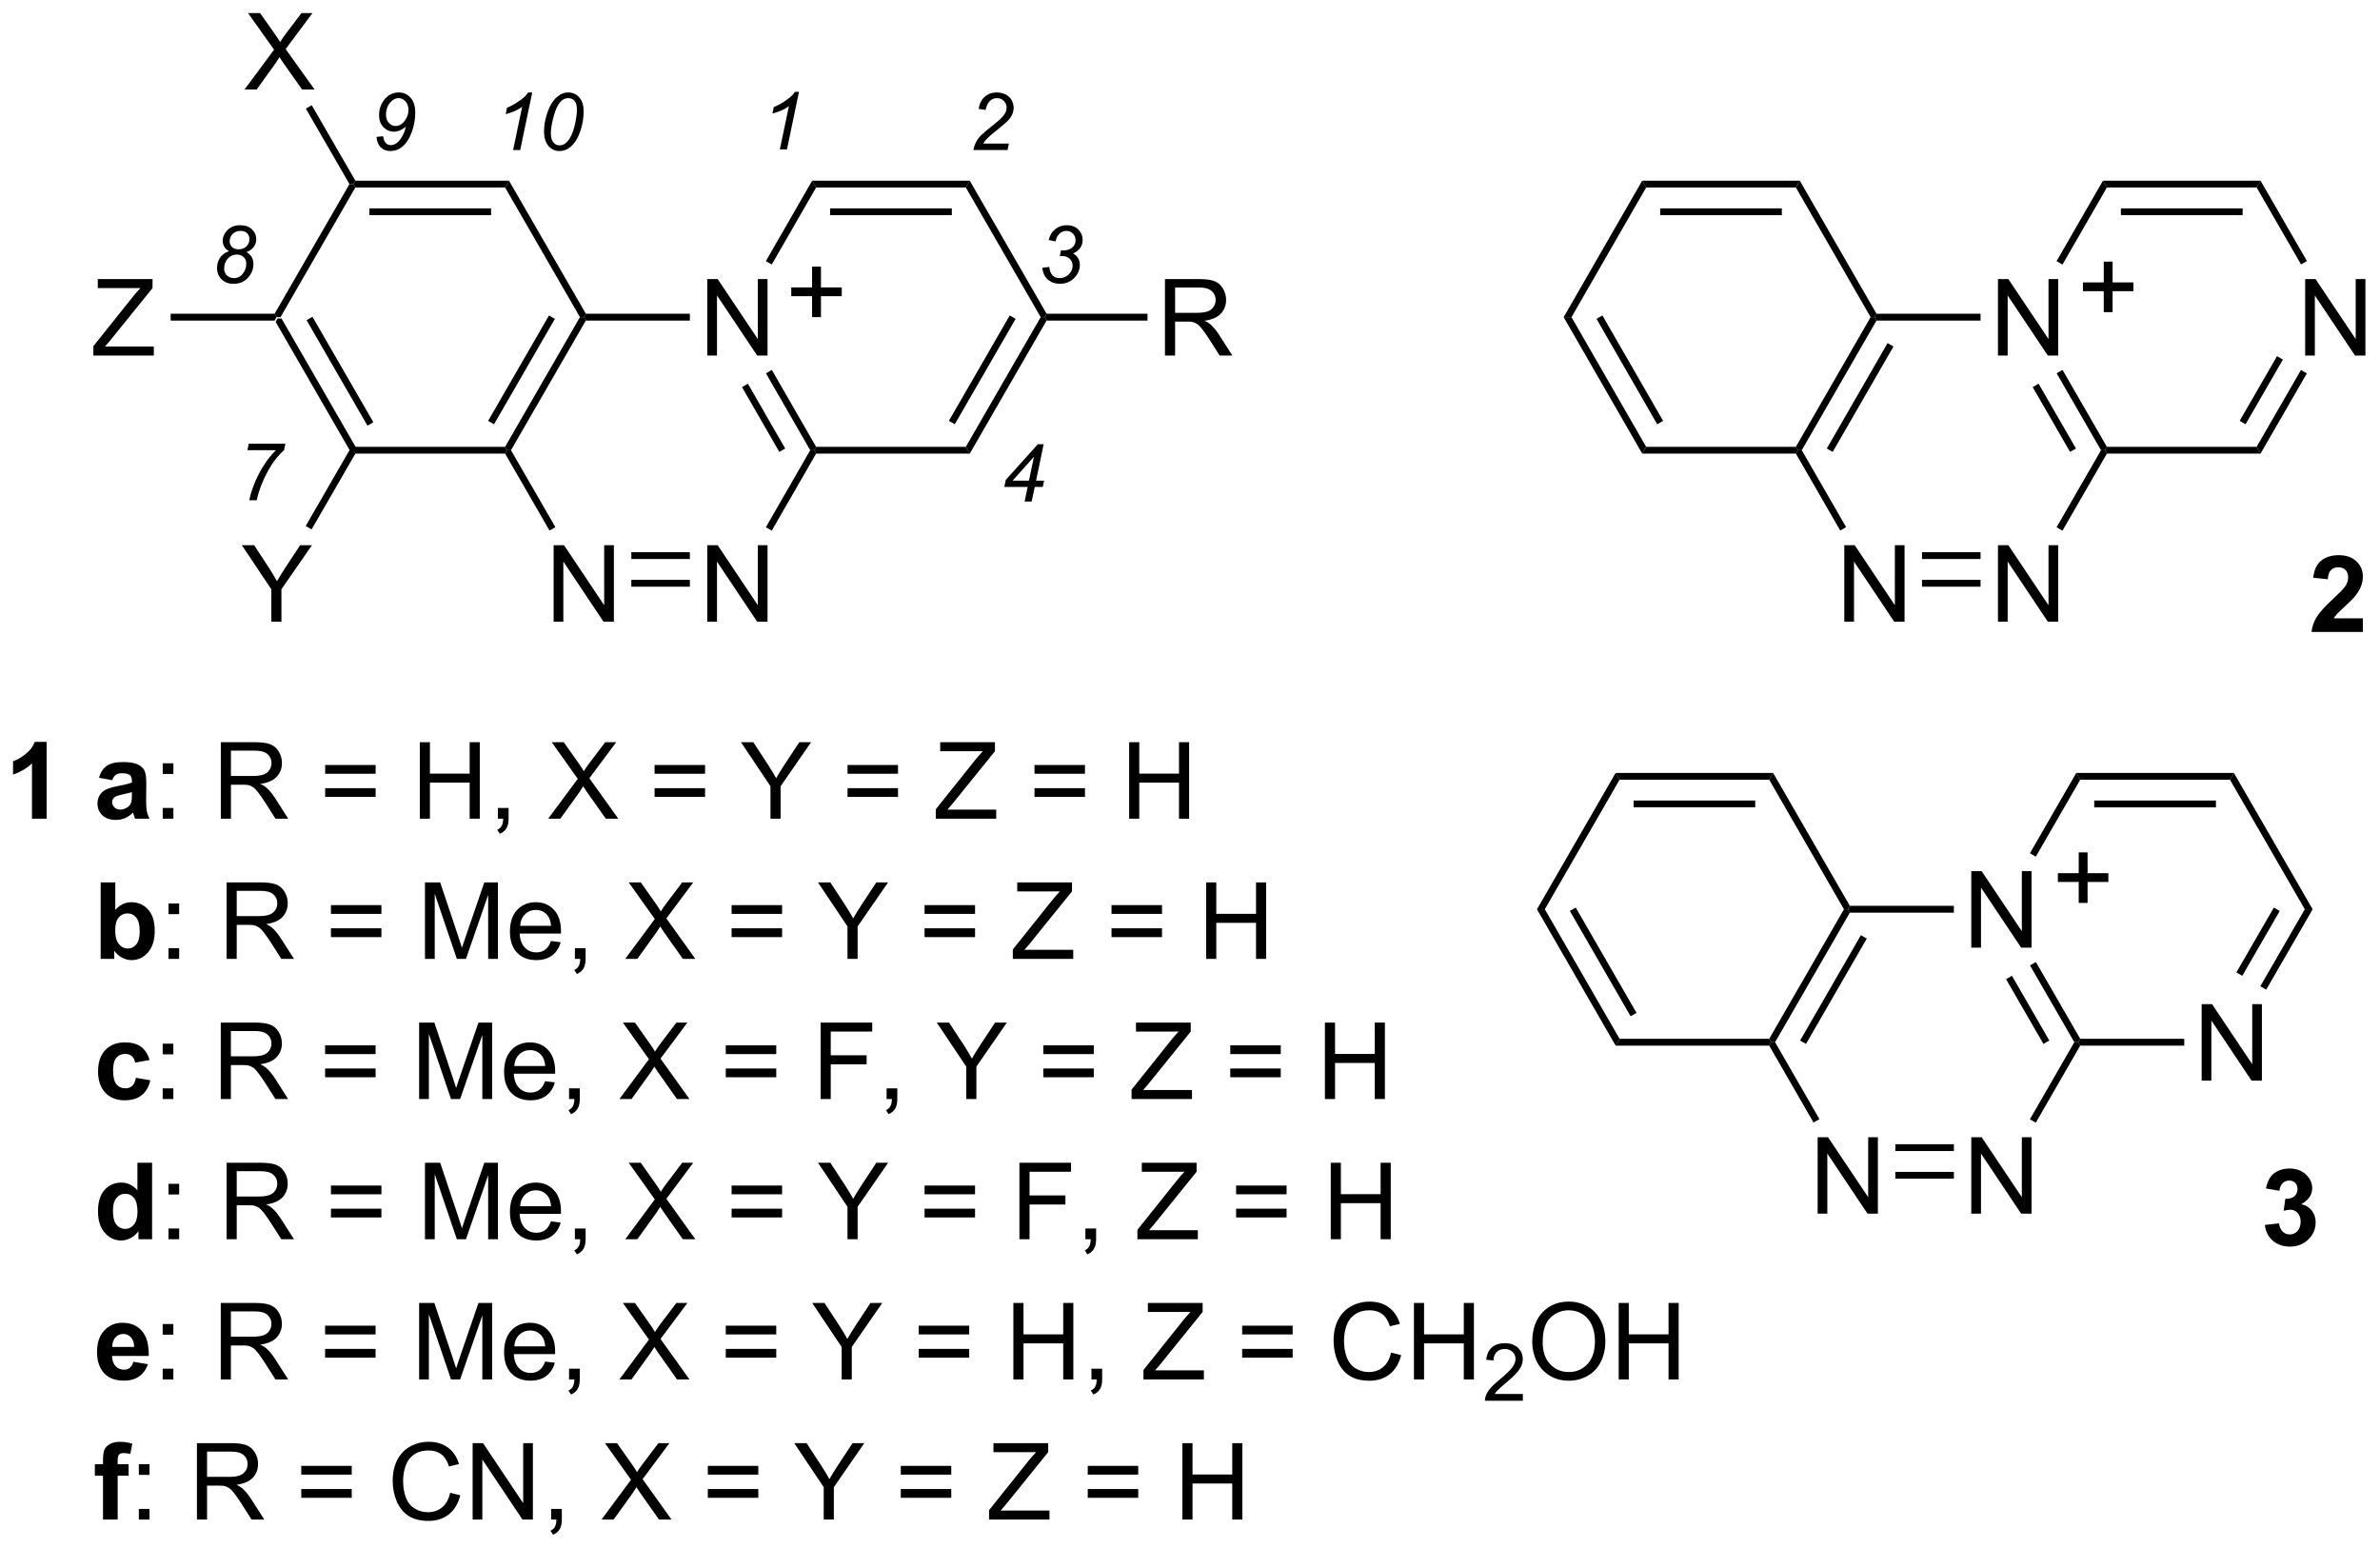 <?xml version="1.0" encoding="UTF-8"?>
<!DOCTYPE svg PUBLIC '-//W3C//DTD SVG 1.0//EN'
          'http://www.w3.org/TR/2001/REC-SVG-20010904/DTD/svg10.dtd'>
<svg stroke-dasharray="none" shape-rendering="auto" xmlns="http://www.w3.org/2000/svg" font-family="'Dialog'" text-rendering="auto" width="489" fill-opacity="1" color-interpolation="auto" color-rendering="auto" preserveAspectRatio="xMidYMid meet" font-size="12px" viewBox="0 0 489 318" fill="black" xmlns:xlink="http://www.w3.org/1999/xlink" stroke="black" image-rendering="auto" stroke-miterlimit="10" stroke-linecap="square" stroke-linejoin="miter" font-style="normal" stroke-width="1" height="318" stroke-dashoffset="0" font-weight="normal" stroke-opacity="1"
><!--Generated by the Batik Graphics2D SVG Generator--><defs id="genericDefs"
  /><g
  ><defs id="defs1"
    ><clipPath clipPathUnits="userSpaceOnUse" id="clipPath1"
      ><path d="M1.284 1.583 L184.526 1.583 L184.526 120.817 L1.284 120.817 L1.284 1.583 Z"
      /></clipPath
      ><clipPath clipPathUnits="userSpaceOnUse" id="clipPath2"
      ><path d="M180.43 243.824 L180.43 359.743 L358.577 359.743 L358.577 243.824 Z"
      /></clipPath
    ></defs
    ><g transform="scale(2.667,2.667) translate(-1.284,-1.583) matrix(1.029,0,0,1.029,-184.307,-249.215)"
    ><path d="M200.995 267.828 L201.142 267.573 L201.437 267.573 L207.044 277.285 L206.897 277.54 L206.602 277.54 ZM203.313 267.701 L207.872 275.596 L208.314 275.341 L203.755 267.446 Z" stroke="none" clip-path="url(#clipPath2)"
    /></g
    ><g transform="matrix(2.743,0,0,2.743,-494.908,-668.793)"
    ><path d="M207.044 277.795 L206.897 277.54 L207.044 277.285 L218.259 277.285 L218.406 277.54 L218.259 277.795 Z" stroke="none" clip-path="url(#clipPath2)"
    /></g
    ><g transform="matrix(2.743,0,0,2.743,-494.908,-668.793)"
    ><path d="M218.701 277.54 L218.406 277.54 L218.259 277.285 L223.866 267.573 L224.161 267.573 L224.308 267.828 ZM217.431 275.596 L221.99 267.701 L221.548 267.446 L216.989 275.341 Z" stroke="none" clip-path="url(#clipPath2)"
    /></g
    ><g transform="matrix(2.743,0,0,2.743,-494.908,-668.793)"
    ><path d="M224.308 267.318 L224.161 267.573 L223.866 267.573 L218.259 257.862 L218.553 257.351 Z" stroke="none" clip-path="url(#clipPath2)"
    /></g
    ><g transform="matrix(2.743,0,0,2.743,-494.908,-668.793)"
    ><path d="M218.553 257.351 L218.259 257.862 L207.044 257.862 L206.897 257.607 L207.044 257.351 ZM217.21 259.423 L208.093 259.423 L208.093 259.933 L217.21 259.933 Z" stroke="none" clip-path="url(#clipPath2)"
    /></g
    ><g transform="matrix(2.743,0,0,2.743,-494.908,-668.793)"
    ><path d="M206.602 257.607 L206.897 257.607 L207.044 257.862 L201.437 267.573 L201.142 267.573 L200.995 267.318 Z" stroke="none" clip-path="url(#clipPath2)"
    /></g
    ><g transform="matrix(2.743,0,0,2.743,-494.908,-668.793)"
    ><path d="M233.404 270.448 L233.404 264.722 L234.183 264.722 L237.191 269.216 L237.191 264.722 L237.917 264.722 L237.917 270.448 L237.139 270.448 L234.131 265.948 L234.131 270.448 L233.404 270.448 Z" stroke="none" clip-path="url(#clipPath2)"
    /></g
    ><g transform="matrix(2.743,0,0,2.743,-494.908,-668.793)"
    ><path d="M224.308 267.828 L224.161 267.573 L224.308 267.318 L232.1 267.318 L232.1 267.828 Z" stroke="none" clip-path="url(#clipPath2)"
    /></g
    ><g transform="matrix(2.743,0,0,2.743,-494.908,-668.793)"
    ><path d="M237.798 271.78 L238.24 271.526 L241.556 277.285 L241.409 277.54 L241.114 277.54 ZM236.004 272.813 L238.799 277.667 L239.241 277.413 L236.446 272.559 Z" stroke="none" clip-path="url(#clipPath2)"
    /></g
    ><g transform="matrix(2.743,0,0,2.743,-494.908,-668.793)"
    ><path d="M241.556 277.795 L241.409 277.54 L241.556 277.285 L252.77 277.285 L253.065 277.795 Z" stroke="none" clip-path="url(#clipPath2)"
    /></g
    ><g transform="matrix(2.743,0,0,2.743,-494.908,-668.793)"
    ><path d="M253.065 277.795 L252.77 277.285 L258.378 267.573 L258.672 267.573 L258.82 267.828 ZM251.943 275.596 L256.501 267.701 L256.059 267.446 L251.501 275.341 Z" stroke="none" clip-path="url(#clipPath2)"
    /></g
    ><g transform="matrix(2.743,0,0,2.743,-494.908,-668.793)"
    ><path d="M258.82 267.318 L258.672 267.573 L258.378 267.573 L252.77 257.862 L253.065 257.351 Z" stroke="none" clip-path="url(#clipPath2)"
    /></g
    ><g transform="matrix(2.743,0,0,2.743,-494.908,-668.793)"
    ><path d="M253.065 257.351 L252.77 257.862 L241.556 257.862 L241.261 257.351 ZM251.722 259.423 L242.606 259.423 L242.606 259.933 L251.722 259.933 Z" stroke="none" clip-path="url(#clipPath2)"
    /></g
    ><g transform="matrix(2.743,0,0,2.743,-494.908,-668.793)"
    ><path d="M241.261 257.351 L241.556 257.862 L238.234 263.631 L237.792 263.376 Z" stroke="none" clip-path="url(#clipPath2)"
    /></g
    ><g transform="matrix(2.743,0,0,2.743,-494.908,-668.793)"
    ><path d="M221.895 290.382 L221.895 284.655 L222.674 284.655 L225.681 289.15 L225.681 284.655 L226.408 284.655 L226.408 290.382 L225.63 290.382 L222.622 285.882 L222.622 290.382 L221.895 290.382 Z" stroke="none" clip-path="url(#clipPath2)"
    /></g
    ><g transform="matrix(2.743,0,0,2.743,-494.908,-668.793)"
    ><path d="M233.404 290.382 L233.404 284.655 L234.183 284.655 L237.191 289.15 L237.191 284.655 L237.917 284.655 L237.917 290.382 L237.139 290.382 L234.131 285.882 L234.131 290.382 L233.404 290.382 Z" stroke="none" clip-path="url(#clipPath2)"
    /></g
    ><g transform="matrix(2.743,0,0,2.743,-494.908,-668.793)"
    ><path d="M218.259 277.795 L218.406 277.54 L218.701 277.54 L222.028 283.303 L221.587 283.558 Z" stroke="none" clip-path="url(#clipPath2)"
    /></g
    ><g transform="matrix(2.743,0,0,2.743,-494.908,-668.793)"
    ><path d="M227.715 287.762 L227.715 287.251 L232.1 287.251 L232.1 287.762 ZM227.715 285.69 L232.1 285.69 L232.1 285.18 L227.715 285.18 Z" stroke="none" clip-path="url(#clipPath2)"
    /></g
    ><g transform="matrix(2.743,0,0,2.743,-494.908,-668.793)"
    ><path d="M238.234 283.564 L237.792 283.309 L241.114 277.54 L241.409 277.54 L241.556 277.795 Z" stroke="none" clip-path="url(#clipPath2)"
    /></g
    ><g transform="matrix(2.743,0,0,2.743,-494.908,-668.793)"
    ><path d="M267.687 270.448 L267.687 264.722 L270.226 264.722 Q270.991 264.722 271.39 264.875 Q271.788 265.029 272.025 265.42 Q272.265 265.81 272.265 266.284 Q272.265 266.894 271.869 267.313 Q271.476 267.729 270.65 267.841 Q270.952 267.987 271.109 268.128 Q271.439 268.433 271.736 268.888 L272.734 270.448 L271.781 270.448 L271.023 269.255 Q270.689 268.74 270.473 268.466 Q270.26 268.193 270.09 268.084 Q269.921 267.974 269.744 267.933 Q269.616 267.904 269.322 267.904 L268.445 267.904 L268.445 270.448 L267.687 270.448 ZM268.445 267.248 L270.072 267.248 Q270.593 267.248 270.885 267.141 Q271.179 267.034 271.33 266.797 Q271.484 266.56 271.484 266.284 Q271.484 265.878 271.187 265.618 Q270.892 265.354 270.257 265.354 L268.445 265.354 L268.445 267.248 Z" stroke="none" clip-path="url(#clipPath2)"
    /></g
    ><g transform="matrix(2.743,0,0,2.743,-494.908,-668.793)"
    ><path d="M258.82 267.828 L258.672 267.573 L258.82 267.318 L266.378 267.318 L266.378 267.828 Z" stroke="none" clip-path="url(#clipPath2)"
    /></g
    ><g transform="matrix(2.743,0,0,2.743,-494.908,-668.793)"
    ><path d="M198.741 250.523 L200.955 247.538 L199.002 244.796 L199.905 244.796 L200.944 246.265 Q201.267 246.721 201.405 246.968 Q201.595 246.656 201.858 246.315 L203.01 244.796 L203.835 244.796 L201.822 247.494 L203.991 250.523 L203.054 250.523 L201.611 248.479 Q201.491 248.304 201.361 248.096 Q201.171 248.408 201.088 248.525 L199.65 250.523 L198.741 250.523 Z" stroke="none" clip-path="url(#clipPath2)"
    /></g
    ><g transform="matrix(2.743,0,0,2.743,-494.908,-668.793)"
    ><path d="M207.044 257.351 L206.897 257.607 L206.602 257.607 L203.336 251.954 L203.778 251.699 Z" stroke="none" clip-path="url(#clipPath2)"
    /></g
    ><g transform="matrix(2.743,0,0,2.743,-494.908,-668.793)"
    ><path d="M200.749 290.382 L200.749 287.954 L198.541 284.655 L199.463 284.655 L200.593 286.382 Q200.905 286.866 201.174 287.35 Q201.431 286.9 201.799 286.337 L202.908 284.655 L203.791 284.655 L201.507 287.954 L201.507 290.382 L200.749 290.382 Z" stroke="none" clip-path="url(#clipPath2)"
    /></g
    ><g transform="matrix(2.743,0,0,2.743,-494.908,-668.793)"
    ><path d="M206.602 277.54 L206.897 277.54 L207.044 277.795 L203.767 283.471 L203.325 283.216 Z" stroke="none" clip-path="url(#clipPath2)"
    /></g
    ><g transform="matrix(2.743,0,0,2.743,-494.908,-668.793)"
    ><path d="M183.918 305.138 L182.821 305.138 L182.821 301 Q182.22 301.562 181.402 301.833 L181.402 300.836 Q181.832 300.695 182.334 300.305 Q182.84 299.911 183.027 299.388 L183.918 299.388 L183.918 305.138 ZM188.837 302.255 L187.84 302.075 Q188.009 301.474 188.418 301.185 Q188.829 300.896 189.637 300.896 Q190.371 300.896 190.73 301.07 Q191.09 301.242 191.236 301.51 Q191.384 301.779 191.384 302.492 L191.371 303.773 Q191.371 304.32 191.423 304.581 Q191.478 304.841 191.621 305.138 L190.535 305.138 Q190.493 305.029 190.431 304.812 Q190.402 304.716 190.392 304.685 Q190.111 304.958 189.79 305.096 Q189.47 305.232 189.105 305.232 Q188.465 305.232 188.095 304.885 Q187.728 304.536 187.728 304.005 Q187.728 303.654 187.894 303.378 Q188.064 303.101 188.366 302.956 Q188.668 302.81 189.238 302.7 Q190.009 302.555 190.306 302.43 L190.306 302.32 Q190.306 302.005 190.15 301.87 Q189.993 301.734 189.559 301.734 Q189.267 301.734 189.103 301.851 Q188.939 301.966 188.837 302.255 ZM190.306 303.146 Q190.095 303.216 189.637 303.315 Q189.181 303.411 189.04 303.505 Q188.824 303.656 188.824 303.891 Q188.824 304.122 188.996 304.292 Q189.168 304.458 189.434 304.458 Q189.73 304.458 190.001 304.263 Q190.199 304.115 190.262 303.898 Q190.306 303.758 190.306 303.365 L190.306 303.146 Z" stroke="none" clip-path="url(#clipPath2)"
    /></g
    ><g transform="matrix(2.743,0,0,2.743,-494.908,-668.793)"
    ><path d="M192.614 301.789 L192.614 300.99 L193.414 300.99 L193.414 301.789 L192.614 301.789 ZM192.614 305.138 L192.614 304.336 L193.414 304.336 L193.414 305.138 L192.614 305.138 ZM196.966 305.138 L196.966 299.411 L199.505 299.411 Q200.271 299.411 200.669 299.565 Q201.068 299.719 201.305 300.109 Q201.544 300.5 201.544 300.974 Q201.544 301.583 201.148 302.003 Q200.755 302.419 199.93 302.531 Q200.232 302.677 200.388 302.818 Q200.719 303.122 201.016 303.578 L202.013 305.138 L201.06 305.138 L200.302 303.945 Q199.969 303.43 199.752 303.156 Q199.539 302.883 199.37 302.773 Q199.2 302.664 199.023 302.622 Q198.896 302.594 198.601 302.594 L197.724 302.594 L197.724 305.138 L196.966 305.138 ZM197.724 301.938 L199.351 301.938 Q199.872 301.938 200.164 301.831 Q200.458 301.724 200.609 301.487 Q200.763 301.25 200.763 300.974 Q200.763 300.568 200.466 300.307 Q200.172 300.044 199.536 300.044 L197.724 300.044 L197.724 301.938 ZM208.562 301.771 L204.781 301.771 L204.781 301.115 L208.562 301.115 L208.562 301.771 ZM208.562 303.508 L204.781 303.508 L204.781 302.851 L208.562 302.851 L208.562 303.508 ZM211.871 305.138 L211.871 299.411 L212.629 299.411 L212.629 301.763 L215.605 301.763 L215.605 299.411 L216.363 299.411 L216.363 305.138 L215.605 305.138 L215.605 302.438 L212.629 302.438 L212.629 305.138 L211.871 305.138 ZM217.719 305.138 L217.719 304.336 L218.521 304.336 L218.521 305.138 Q218.521 305.581 218.364 305.851 Q218.208 306.122 217.867 306.271 L217.672 305.971 Q217.896 305.872 218 305.682 Q218.107 305.495 218.117 305.138 L217.719 305.138 ZM221.489 305.138 L223.703 302.154 L221.75 299.411 L222.654 299.411 L223.693 300.88 Q224.016 301.336 224.154 301.583 Q224.344 301.271 224.607 300.93 L225.758 299.411 L226.583 299.411 L224.57 302.109 L226.739 305.138 L225.802 305.138 L224.359 303.094 Q224.239 302.919 224.109 302.711 Q223.919 303.023 223.836 303.141 L222.398 305.138 L221.489 305.138 ZM233.238 301.771 L229.457 301.771 L229.457 301.115 L233.238 301.115 L233.238 301.771 ZM233.238 303.508 L229.457 303.508 L229.457 302.851 L233.238 302.851 L233.238 303.508 ZM238.138 305.138 L238.138 302.711 L235.93 299.411 L236.851 299.411 L237.982 301.138 Q238.294 301.622 238.562 302.107 Q238.82 301.656 239.187 301.094 L240.297 299.411 L241.18 299.411 L238.896 302.711 L238.896 305.138 L238.138 305.138 ZM247.691 301.771 L243.91 301.771 L243.91 301.115 L247.691 301.115 L247.691 301.771 ZM247.691 303.508 L243.91 303.508 L243.91 302.851 L247.691 302.851 L247.691 303.508 ZM250.521 305.138 L250.521 304.435 L253.453 300.766 Q253.766 300.375 254.047 300.086 L250.851 300.086 L250.851 299.411 L254.953 299.411 L254.953 300.086 L251.739 304.06 L251.391 304.461 L255.047 304.461 L255.047 305.138 L250.521 305.138 ZM261.695 301.771 L257.914 301.771 L257.914 301.115 L261.695 301.115 L261.695 301.771 ZM261.695 303.508 L257.914 303.508 L257.914 302.851 L261.695 302.851 L261.695 303.508 ZM265.004 305.138 L265.004 299.411 L265.762 299.411 L265.762 301.763 L268.738 301.763 L268.738 299.411 L269.496 299.411 L269.496 305.138 L268.738 305.138 L268.738 302.438 L265.762 302.438 L265.762 305.138 L265.004 305.138 Z" stroke="none" clip-path="url(#clipPath2)"
    /></g
    ><g transform="matrix(2.743,0,0,2.743,-494.908,-668.793)"
    ><path d="M187.966 315.638 L187.966 309.911 L189.062 309.911 L189.062 311.974 Q189.57 311.396 190.266 311.396 Q191.023 311.396 191.518 311.945 Q192.016 312.492 192.016 313.521 Q192.016 314.583 191.51 315.159 Q191.005 315.732 190.281 315.732 Q189.927 315.732 189.581 315.555 Q189.234 315.375 188.984 315.029 L188.984 315.638 L187.966 315.638 ZM189.055 313.474 Q189.055 314.117 189.258 314.427 Q189.544 314.865 190.016 314.865 Q190.38 314.865 190.635 314.555 Q190.891 314.242 190.891 313.575 Q190.891 312.865 190.633 312.55 Q190.375 312.234 189.974 312.234 Q189.578 312.234 189.315 312.542 Q189.055 312.849 189.055 313.474 Z" stroke="none" clip-path="url(#clipPath2)"
    /></g
    ><g transform="matrix(2.743,0,0,2.743,-494.908,-668.793)"
    ><path d="M193.048 312.289 L193.048 311.49 L193.847 311.49 L193.847 312.289 L193.048 312.289 ZM193.048 315.638 L193.048 314.836 L193.847 314.836 L193.847 315.638 L193.048 315.638 ZM197.4 315.638 L197.4 309.911 L199.939 309.911 Q200.704 309.911 201.103 310.065 Q201.501 310.219 201.738 310.609 Q201.978 311 201.978 311.474 Q201.978 312.083 201.582 312.503 Q201.189 312.919 200.363 313.031 Q200.665 313.177 200.821 313.318 Q201.152 313.622 201.449 314.078 L202.446 315.638 L201.493 315.638 L200.736 314.445 Q200.402 313.93 200.186 313.656 Q199.972 313.383 199.803 313.273 Q199.634 313.164 199.457 313.122 Q199.329 313.094 199.035 313.094 L198.157 313.094 L198.157 315.638 L197.4 315.638 ZM198.157 312.438 L199.785 312.438 Q200.306 312.438 200.597 312.331 Q200.892 312.224 201.043 311.987 Q201.196 311.75 201.196 311.474 Q201.196 311.068 200.9 310.807 Q200.605 310.544 199.97 310.544 L198.157 310.544 L198.157 312.438 ZM208.996 312.271 L205.215 312.271 L205.215 311.615 L208.996 311.615 L208.996 312.271 ZM208.996 314.008 L205.215 314.008 L205.215 313.351 L208.996 313.351 L208.996 314.008 ZM212.258 315.638 L212.258 309.911 L213.398 309.911 L214.755 313.966 Q214.943 314.531 215.029 314.812 Q215.125 314.5 215.333 313.896 L216.703 309.911 L217.724 309.911 L217.724 315.638 L216.992 315.638 L216.992 310.844 L215.328 315.638 L214.646 315.638 L212.989 310.763 L212.989 315.638 L212.258 315.638 ZM221.695 314.302 L222.422 314.391 Q222.25 315.029 221.784 315.38 Q221.32 315.732 220.599 315.732 Q219.687 315.732 219.154 315.172 Q218.622 314.609 218.622 313.599 Q218.622 312.552 219.161 311.974 Q219.7 311.396 220.56 311.396 Q221.391 311.396 221.917 311.964 Q222.445 312.529 222.445 313.555 Q222.445 313.617 222.443 313.742 L219.349 313.742 Q219.388 314.427 219.734 314.792 Q220.083 315.154 220.601 315.154 Q220.989 315.154 221.263 314.95 Q221.536 314.747 221.695 314.302 ZM219.388 313.164 L221.703 313.164 Q221.656 312.641 221.437 312.38 Q221.101 311.974 220.568 311.974 Q220.083 311.974 219.752 312.3 Q219.422 312.622 219.388 313.164 ZM223.488 315.638 L223.488 314.836 L224.29 314.836 L224.29 315.638 Q224.29 316.081 224.134 316.351 Q223.978 316.622 223.637 316.771 L223.441 316.471 Q223.665 316.372 223.769 316.182 Q223.876 315.995 223.887 315.638 L223.488 315.638 ZM227.259 315.638 L229.472 312.654 L227.519 309.911 L228.423 309.911 L229.462 311.38 Q229.785 311.836 229.923 312.083 Q230.113 311.771 230.376 311.43 L231.527 309.911 L232.353 309.911 L230.34 312.609 L232.509 315.638 L231.571 315.638 L230.129 313.594 Q230.009 313.419 229.879 313.211 Q229.689 313.523 229.605 313.641 L228.168 315.638 L227.259 315.638 ZM239.008 312.271 L235.226 312.271 L235.226 311.615 L239.008 311.615 L239.008 312.271 ZM239.008 314.008 L235.226 314.008 L235.226 313.351 L239.008 313.351 L239.008 314.008 ZM243.907 315.638 L243.907 313.211 L241.699 309.911 L242.621 309.911 L243.751 311.638 Q244.064 312.122 244.332 312.607 Q244.59 312.156 244.957 311.594 L246.066 309.911 L246.949 309.911 L244.665 313.211 L244.665 315.638 L243.907 315.638 ZM253.461 312.271 L249.68 312.271 L249.68 311.615 L253.461 311.615 L253.461 312.271 ZM253.461 314.008 L249.68 314.008 L249.68 313.351 L253.461 313.351 L253.461 314.008 ZM256.29 315.638 L256.29 314.935 L259.223 311.266 Q259.535 310.875 259.816 310.586 L256.621 310.586 L256.621 309.911 L260.723 309.911 L260.723 310.586 L257.509 314.56 L257.16 314.961 L260.816 314.961 L260.816 315.638 L256.29 315.638 ZM267.465 312.271 L263.683 312.271 L263.683 311.615 L267.465 311.615 L267.465 312.271 ZM267.465 314.008 L263.683 314.008 L263.683 313.351 L267.465 313.351 L267.465 314.008 ZM270.773 315.638 L270.773 309.911 L271.531 309.911 L271.531 312.263 L274.508 312.263 L274.508 309.911 L275.265 309.911 L275.265 315.638 L274.508 315.638 L274.508 312.938 L271.531 312.938 L271.531 315.638 L270.773 315.638 Z" stroke="none" clip-path="url(#clipPath2)"
    /></g
    ><g transform="matrix(2.743,0,0,2.743,-494.908,-668.793)"
    ><path d="M191.63 323.216 L190.547 323.411 Q190.492 323.086 190.299 322.922 Q190.107 322.758 189.797 322.758 Q189.388 322.758 189.143 323.042 Q188.898 323.325 188.898 323.99 Q188.898 324.726 189.146 325.031 Q189.396 325.336 189.812 325.336 Q190.125 325.336 190.323 325.159 Q190.523 324.982 190.607 324.547 L191.685 324.732 Q191.516 325.474 191.039 325.854 Q190.562 326.232 189.763 326.232 Q188.851 326.232 188.31 325.659 Q187.771 325.083 187.771 324.068 Q187.771 323.039 188.312 322.469 Q188.857 321.896 189.781 321.896 Q190.539 321.896 190.987 322.221 Q191.435 322.547 191.63 323.216 Z" stroke="none" clip-path="url(#clipPath2)"
    /></g
    ><g transform="matrix(2.743,0,0,2.743,-494.908,-668.793)"
    ><path d="M192.611 322.789 L192.611 321.99 L193.41 321.99 L193.41 322.789 L192.611 322.789 ZM192.611 326.138 L192.611 325.336 L193.41 325.336 L193.41 326.138 L192.611 326.138 ZM196.962 326.138 L196.962 320.411 L199.501 320.411 Q200.267 320.411 200.665 320.565 Q201.064 320.719 201.301 321.109 Q201.54 321.5 201.54 321.974 Q201.54 322.583 201.144 323.003 Q200.751 323.419 199.926 323.531 Q200.228 323.677 200.384 323.818 Q200.715 324.122 201.012 324.578 L202.009 326.138 L201.056 326.138 L200.298 324.945 Q199.965 324.43 199.749 324.156 Q199.535 323.883 199.366 323.773 Q199.196 323.664 199.019 323.622 Q198.892 323.594 198.597 323.594 L197.72 323.594 L197.72 326.138 L196.962 326.138 ZM197.72 322.938 L199.347 322.938 Q199.868 322.938 200.16 322.831 Q200.454 322.724 200.605 322.487 Q200.759 322.25 200.759 321.974 Q200.759 321.568 200.462 321.307 Q200.168 321.044 199.532 321.044 L197.72 321.044 L197.72 322.938 ZM208.559 322.771 L204.777 322.771 L204.777 322.115 L208.559 322.115 L208.559 322.771 ZM208.559 324.508 L204.777 324.508 L204.777 323.851 L208.559 323.851 L208.559 324.508 ZM211.82 326.138 L211.82 320.411 L212.961 320.411 L214.318 324.466 Q214.505 325.031 214.591 325.312 Q214.687 325 214.896 324.396 L216.266 320.411 L217.286 320.411 L217.286 326.138 L216.555 326.138 L216.555 321.344 L214.891 326.138 L214.208 326.138 L212.552 321.263 L212.552 326.138 L211.82 326.138 ZM221.258 324.802 L221.984 324.891 Q221.812 325.529 221.346 325.88 Q220.883 326.232 220.161 326.232 Q219.25 326.232 218.716 325.672 Q218.185 325.109 218.185 324.099 Q218.185 323.052 218.724 322.474 Q219.263 321.896 220.122 321.896 Q220.953 321.896 221.479 322.464 Q222.008 323.029 222.008 324.055 Q222.008 324.117 222.005 324.242 L218.911 324.242 Q218.95 324.927 219.297 325.292 Q219.646 325.654 220.164 325.654 Q220.552 325.654 220.825 325.45 Q221.099 325.247 221.258 324.802 ZM218.95 323.664 L221.266 323.664 Q221.219 323.141 221 322.88 Q220.664 322.474 220.13 322.474 Q219.646 322.474 219.315 322.8 Q218.984 323.122 218.95 323.664 ZM223.051 326.138 L223.051 325.336 L223.853 325.336 L223.853 326.138 Q223.853 326.581 223.696 326.851 Q223.54 327.122 223.199 327.271 L223.004 326.971 Q223.228 326.872 223.332 326.682 Q223.439 326.495 223.449 326.138 L223.051 326.138 ZM226.821 326.138 L229.035 323.154 L227.082 320.411 L227.986 320.411 L229.025 321.88 Q229.347 322.336 229.486 322.583 Q229.676 322.271 229.939 321.93 L231.09 320.411 L231.915 320.411 L229.902 323.109 L232.071 326.138 L231.134 326.138 L229.691 324.094 Q229.571 323.919 229.441 323.711 Q229.251 324.023 229.168 324.141 L227.73 326.138 L226.821 326.138 ZM238.57 322.771 L234.789 322.771 L234.789 322.115 L238.57 322.115 L238.57 322.771 ZM238.57 324.508 L234.789 324.508 L234.789 323.851 L238.57 323.851 L238.57 324.508 ZM241.894 326.138 L241.894 320.411 L245.759 320.411 L245.759 321.086 L242.652 321.086 L242.652 322.859 L245.34 322.859 L245.34 323.536 L242.652 323.536 L242.652 326.138 L241.894 326.138 ZM246.836 326.138 L246.836 325.336 L247.638 325.336 L247.638 326.138 Q247.638 326.581 247.482 326.851 Q247.325 327.122 246.984 327.271 L246.789 326.971 Q247.013 326.872 247.117 326.682 Q247.224 326.495 247.234 326.138 L246.836 326.138 ZM252.802 326.138 L252.802 323.711 L250.594 320.411 L251.516 320.411 L252.646 322.138 Q252.958 322.622 253.226 323.107 Q253.484 322.656 253.851 322.094 L254.961 320.411 L255.844 320.411 L253.56 323.711 L253.56 326.138 L252.802 326.138 ZM262.355 322.771 L258.574 322.771 L258.574 322.115 L262.355 322.115 L262.355 322.771 ZM262.355 324.508 L258.574 324.508 L258.574 323.851 L262.355 323.851 L262.355 324.508 ZM265.185 326.138 L265.185 325.435 L268.117 321.766 Q268.43 321.375 268.711 321.086 L265.515 321.086 L265.515 320.411 L269.617 320.411 L269.617 321.086 L266.404 325.06 L266.055 325.461 L269.711 325.461 L269.711 326.138 L265.185 326.138 ZM276.359 322.771 L272.578 322.771 L272.578 322.115 L276.359 322.115 L276.359 322.771 ZM276.359 324.508 L272.578 324.508 L272.578 323.851 L276.359 323.851 L276.359 324.508 ZM279.668 326.138 L279.668 320.411 L280.426 320.411 L280.426 322.763 L283.402 322.763 L283.402 320.411 L284.16 320.411 L284.16 326.138 L283.402 326.138 L283.402 323.438 L280.426 323.438 L280.426 326.138 L279.668 326.138 Z" stroke="none" clip-path="url(#clipPath2)"
    /></g
    ><g transform="matrix(2.743,0,0,2.743,-494.908,-668.793)"
    ><path d="M191.818 336.638 L190.797 336.638 L190.797 336.029 Q190.544 336.383 190.198 336.557 Q189.851 336.732 189.5 336.732 Q188.786 336.732 188.276 336.156 Q187.766 335.578 187.766 334.547 Q187.766 333.492 188.26 332.945 Q188.758 332.396 189.516 332.396 Q190.211 332.396 190.719 332.974 L190.719 330.911 L191.818 330.911 L191.818 336.638 ZM188.888 334.474 Q188.888 335.138 189.07 335.435 Q189.336 335.865 189.812 335.865 Q190.193 335.865 190.458 335.542 Q190.724 335.219 190.724 334.578 Q190.724 333.865 190.466 333.55 Q190.208 333.234 189.805 333.234 Q189.414 333.234 189.151 333.547 Q188.888 333.857 188.888 334.474 Z" stroke="none" clip-path="url(#clipPath2)"
    /></g
    ><g transform="matrix(2.743,0,0,2.743,-494.908,-668.793)"
    ><path d="M193.048 333.289 L193.048 332.49 L193.847 332.49 L193.847 333.289 L193.048 333.289 ZM193.048 336.638 L193.048 335.836 L193.847 335.836 L193.847 336.638 L193.048 336.638 ZM197.4 336.638 L197.4 330.911 L199.939 330.911 Q200.704 330.911 201.103 331.065 Q201.501 331.219 201.738 331.609 Q201.978 332 201.978 332.474 Q201.978 333.083 201.582 333.503 Q201.189 333.919 200.363 334.031 Q200.665 334.177 200.821 334.318 Q201.152 334.622 201.449 335.078 L202.446 336.638 L201.493 336.638 L200.736 335.445 Q200.402 334.93 200.186 334.656 Q199.972 334.383 199.803 334.273 Q199.634 334.164 199.457 334.122 Q199.329 334.094 199.035 334.094 L198.157 334.094 L198.157 336.638 L197.4 336.638 ZM198.157 333.438 L199.785 333.438 Q200.306 333.438 200.597 333.331 Q200.892 333.224 201.043 332.987 Q201.196 332.75 201.196 332.474 Q201.196 332.068 200.9 331.807 Q200.605 331.544 199.97 331.544 L198.157 331.544 L198.157 333.438 ZM208.996 333.271 L205.215 333.271 L205.215 332.615 L208.996 332.615 L208.996 333.271 ZM208.996 335.008 L205.215 335.008 L205.215 334.351 L208.996 334.351 L208.996 335.008 ZM212.258 336.638 L212.258 330.911 L213.398 330.911 L214.755 334.966 Q214.943 335.531 215.029 335.812 Q215.125 335.5 215.333 334.896 L216.703 330.911 L217.724 330.911 L217.724 336.638 L216.992 336.638 L216.992 331.844 L215.328 336.638 L214.646 336.638 L212.989 331.763 L212.989 336.638 L212.258 336.638 ZM221.695 335.302 L222.422 335.391 Q222.25 336.029 221.784 336.38 Q221.32 336.732 220.599 336.732 Q219.687 336.732 219.154 336.172 Q218.622 335.609 218.622 334.599 Q218.622 333.552 219.161 332.974 Q219.7 332.396 220.56 332.396 Q221.391 332.396 221.917 332.964 Q222.445 333.529 222.445 334.555 Q222.445 334.617 222.443 334.742 L219.349 334.742 Q219.388 335.427 219.734 335.792 Q220.083 336.154 220.601 336.154 Q220.989 336.154 221.263 335.95 Q221.536 335.747 221.695 335.302 ZM219.388 334.164 L221.703 334.164 Q221.656 333.641 221.437 333.38 Q221.101 332.974 220.568 332.974 Q220.083 332.974 219.752 333.3 Q219.422 333.622 219.388 334.164 ZM223.488 336.638 L223.488 335.836 L224.29 335.836 L224.29 336.638 Q224.29 337.081 224.134 337.351 Q223.978 337.622 223.637 337.771 L223.441 337.471 Q223.665 337.372 223.769 337.182 Q223.876 336.995 223.887 336.638 L223.488 336.638 ZM227.259 336.638 L229.472 333.654 L227.519 330.911 L228.423 330.911 L229.462 332.38 Q229.785 332.836 229.923 333.083 Q230.113 332.771 230.376 332.43 L231.527 330.911 L232.353 330.911 L230.34 333.609 L232.509 336.638 L231.571 336.638 L230.129 334.594 Q230.009 334.419 229.879 334.211 Q229.689 334.523 229.605 334.641 L228.168 336.638 L227.259 336.638 ZM239.008 333.271 L235.226 333.271 L235.226 332.615 L239.008 332.615 L239.008 333.271 ZM239.008 335.008 L235.226 335.008 L235.226 334.351 L239.008 334.351 L239.008 335.008 ZM243.907 336.638 L243.907 334.211 L241.699 330.911 L242.621 330.911 L243.751 332.638 Q244.064 333.122 244.332 333.607 Q244.59 333.156 244.957 332.594 L246.066 330.911 L246.949 330.911 L244.665 334.211 L244.665 336.638 L243.907 336.638 ZM253.461 333.271 L249.68 333.271 L249.68 332.615 L253.461 332.615 L253.461 333.271 ZM253.461 335.008 L249.68 335.008 L249.68 334.351 L253.461 334.351 L253.461 335.008 ZM256.785 336.638 L256.785 330.911 L260.65 330.911 L260.65 331.586 L257.543 331.586 L257.543 333.359 L260.23 333.359 L260.23 334.036 L257.543 334.036 L257.543 336.638 L256.785 336.638 ZM261.726 336.638 L261.726 335.836 L262.529 335.836 L262.529 336.638 Q262.529 337.081 262.372 337.351 Q262.216 337.622 261.875 337.771 L261.68 337.471 Q261.904 337.372 262.008 337.182 Q262.115 336.995 262.125 336.638 L261.726 336.638 ZM265.622 336.638 L265.622 335.935 L268.555 332.266 Q268.867 331.875 269.148 331.586 L265.953 331.586 L265.953 330.911 L270.055 330.911 L270.055 331.586 L266.841 335.56 L266.492 335.961 L270.148 335.961 L270.148 336.638 L265.622 336.638 ZM276.797 333.271 L273.015 333.271 L273.015 332.615 L276.797 332.615 L276.797 333.271 ZM276.797 335.008 L273.015 335.008 L273.015 334.351 L276.797 334.351 L276.797 335.008 ZM280.105 336.638 L280.105 330.911 L280.863 330.911 L280.863 333.263 L283.84 333.263 L283.84 330.911 L284.598 330.911 L284.598 336.638 L283.84 336.638 L283.84 333.938 L280.863 333.938 L280.863 336.638 L280.105 336.638 Z" stroke="none" clip-path="url(#clipPath2)"
    /></g
    ><g transform="matrix(2.743,0,0,2.743,-494.908,-668.793)"
    ><path d="M190.414 345.818 L191.508 346 Q191.297 346.601 190.841 346.917 Q190.388 347.232 189.703 347.232 Q188.622 347.232 188.101 346.523 Q187.693 345.958 187.693 345.094 Q187.693 344.062 188.232 343.479 Q188.771 342.896 189.594 342.896 Q190.521 342.896 191.055 343.508 Q191.591 344.117 191.568 345.38 L188.818 345.38 Q188.828 345.867 189.081 346.141 Q189.336 346.411 189.716 346.411 Q189.974 346.411 190.148 346.271 Q190.325 346.13 190.414 345.818 ZM190.476 344.708 Q190.466 344.232 190.232 343.984 Q189.997 343.734 189.661 343.734 Q189.302 343.734 189.068 343.997 Q188.833 344.258 188.836 344.708 L190.476 344.708 Z" stroke="none" clip-path="url(#clipPath2)"
    /></g
    ><g transform="matrix(2.743,0,0,2.743,-494.908,-668.793)"
    ><path d="M192.611 343.789 L192.611 342.99 L193.41 342.99 L193.41 343.789 L192.611 343.789 ZM192.611 347.138 L192.611 346.336 L193.41 346.336 L193.41 347.138 L192.611 347.138 ZM196.962 347.138 L196.962 341.411 L199.501 341.411 Q200.267 341.411 200.665 341.565 Q201.064 341.719 201.301 342.109 Q201.54 342.5 201.54 342.974 Q201.54 343.583 201.144 344.003 Q200.751 344.419 199.926 344.531 Q200.228 344.677 200.384 344.818 Q200.715 345.122 201.012 345.578 L202.009 347.138 L201.056 347.138 L200.298 345.945 Q199.965 345.43 199.749 345.156 Q199.535 344.883 199.366 344.773 Q199.196 344.664 199.019 344.622 Q198.892 344.594 198.597 344.594 L197.72 344.594 L197.72 347.138 L196.962 347.138 ZM197.72 343.938 L199.347 343.938 Q199.868 343.938 200.16 343.831 Q200.454 343.724 200.605 343.487 Q200.759 343.25 200.759 342.974 Q200.759 342.568 200.462 342.307 Q200.168 342.044 199.532 342.044 L197.72 342.044 L197.72 343.938 ZM208.559 343.771 L204.777 343.771 L204.777 343.115 L208.559 343.115 L208.559 343.771 ZM208.559 345.508 L204.777 345.508 L204.777 344.851 L208.559 344.851 L208.559 345.508 ZM211.82 347.138 L211.82 341.411 L212.961 341.411 L214.318 345.466 Q214.505 346.031 214.591 346.312 Q214.687 346 214.896 345.396 L216.266 341.411 L217.286 341.411 L217.286 347.138 L216.555 347.138 L216.555 342.344 L214.891 347.138 L214.208 347.138 L212.552 342.263 L212.552 347.138 L211.82 347.138 ZM221.258 345.802 L221.984 345.891 Q221.812 346.529 221.346 346.88 Q220.883 347.232 220.161 347.232 Q219.25 347.232 218.716 346.672 Q218.185 346.109 218.185 345.099 Q218.185 344.052 218.724 343.474 Q219.263 342.896 220.122 342.896 Q220.953 342.896 221.479 343.464 Q222.008 344.029 222.008 345.055 Q222.008 345.117 222.005 345.242 L218.911 345.242 Q218.95 345.927 219.297 346.292 Q219.646 346.654 220.164 346.654 Q220.552 346.654 220.825 346.45 Q221.099 346.247 221.258 345.802 ZM218.95 344.664 L221.266 344.664 Q221.219 344.141 221 343.88 Q220.664 343.474 220.13 343.474 Q219.646 343.474 219.315 343.8 Q218.984 344.122 218.95 344.664 ZM223.051 347.138 L223.051 346.336 L223.853 346.336 L223.853 347.138 Q223.853 347.581 223.696 347.851 Q223.54 348.122 223.199 348.271 L223.004 347.971 Q223.228 347.872 223.332 347.682 Q223.439 347.495 223.449 347.138 L223.051 347.138 ZM226.821 347.138 L229.035 344.154 L227.082 341.411 L227.986 341.411 L229.025 342.88 Q229.347 343.336 229.486 343.583 Q229.676 343.271 229.939 342.93 L231.09 341.411 L231.915 341.411 L229.902 344.109 L232.071 347.138 L231.134 347.138 L229.691 345.094 Q229.571 344.919 229.441 344.711 Q229.251 345.023 229.168 345.141 L227.73 347.138 L226.821 347.138 ZM238.57 343.771 L234.789 343.771 L234.789 343.115 L238.57 343.115 L238.57 343.771 ZM238.57 345.508 L234.789 345.508 L234.789 344.851 L238.57 344.851 L238.57 345.508 ZM243.47 347.138 L243.47 344.711 L241.262 341.411 L242.184 341.411 L243.314 343.138 Q243.626 343.622 243.894 344.107 Q244.152 343.656 244.519 343.094 L245.629 341.411 L246.512 341.411 L244.228 344.711 L244.228 347.138 L243.47 347.138 ZM253.023 343.771 L249.242 343.771 L249.242 343.115 L253.023 343.115 L253.023 343.771 ZM253.023 345.508 L249.242 345.508 L249.242 344.851 L253.023 344.851 L253.023 345.508 ZM256.332 347.138 L256.332 341.411 L257.09 341.411 L257.09 343.763 L260.066 343.763 L260.066 341.411 L260.824 341.411 L260.824 347.138 L260.066 347.138 L260.066 344.438 L257.09 344.438 L257.09 347.138 L256.332 347.138 ZM262.18 347.138 L262.18 346.336 L262.982 346.336 L262.982 347.138 Q262.982 347.581 262.825 347.851 Q262.669 348.122 262.328 348.271 L262.133 347.971 Q262.357 347.872 262.461 347.682 Q262.568 347.495 262.578 347.138 L262.18 347.138 ZM266.075 347.138 L266.075 346.435 L269.008 342.766 Q269.32 342.375 269.601 342.086 L266.406 342.086 L266.406 341.411 L270.508 341.411 L270.508 342.086 L267.294 346.06 L266.945 346.461 L270.601 346.461 L270.601 347.138 L266.075 347.138 ZM277.25 343.771 L273.469 343.771 L273.469 343.115 L277.25 343.115 L277.25 343.771 ZM277.25 345.508 L273.469 345.508 L273.469 344.851 L277.25 344.851 L277.25 345.508 ZM284.621 345.13 L285.379 345.32 Q285.142 346.255 284.522 346.747 Q283.902 347.237 283.009 347.237 Q282.082 347.237 281.501 346.859 Q280.923 346.482 280.618 345.768 Q280.316 345.052 280.316 344.232 Q280.316 343.336 280.657 342.672 Q281.001 342.005 281.631 341.659 Q282.262 341.312 283.019 341.312 Q283.879 341.312 284.465 341.75 Q285.051 342.188 285.282 342.982 L284.535 343.156 Q284.337 342.531 283.957 342.247 Q283.579 341.961 283.004 341.961 Q282.345 341.961 281.9 342.279 Q281.457 342.594 281.277 343.128 Q281.098 343.661 281.098 344.226 Q281.098 344.958 281.311 345.503 Q281.525 346.047 281.973 346.318 Q282.423 346.586 282.947 346.586 Q283.582 346.586 284.022 346.219 Q284.465 345.851 284.621 345.13 ZM286.336 347.138 L286.336 341.411 L287.094 341.411 L287.094 343.763 L290.07 343.763 L290.07 341.411 L290.828 341.411 L290.828 347.138 L290.07 347.138 L290.07 344.438 L287.094 344.438 L287.094 347.138 L286.336 347.138 Z" stroke="none" clip-path="url(#clipPath2)"
    /></g
    ><g transform="matrix(2.743,0,0,2.743,-494.908,-668.793)"
    ><path d="M294.494 348.23 L294.494 348.738 L291.654 348.738 Q291.648 348.547 291.717 348.371 Q291.824 348.082 292.062 347.8 Q292.303 347.519 292.754 347.15 Q293.453 346.576 293.699 346.24 Q293.945 345.904 293.945 345.605 Q293.945 345.293 293.721 345.078 Q293.498 344.861 293.137 344.861 Q292.756 344.861 292.527 345.09 Q292.299 345.318 292.297 345.722 L291.754 345.668 Q291.81 345.06 292.174 344.744 Q292.537 344.425 293.148 344.425 Q293.767 344.425 294.127 344.769 Q294.488 345.111 294.488 345.617 Q294.488 345.875 294.383 346.125 Q294.277 346.373 294.031 346.648 Q293.787 346.924 293.219 347.404 Q292.744 347.803 292.609 347.945 Q292.474 348.088 292.387 348.23 L294.494 348.23 Z" stroke="none" clip-path="url(#clipPath2)"
    /></g
    ><g transform="matrix(2.743,0,0,2.743,-494.908,-668.793)"
    ><path d="M295.197 344.349 Q295.197 342.922 295.963 342.117 Q296.729 341.31 297.94 341.31 Q298.731 341.31 299.367 341.69 Q300.005 342.068 300.338 342.745 Q300.674 343.422 300.674 344.281 Q300.674 345.154 300.322 345.841 Q299.971 346.529 299.325 346.883 Q298.682 347.237 297.934 347.237 Q297.127 347.237 296.489 346.846 Q295.854 346.453 295.526 345.779 Q295.197 345.101 295.197 344.349 ZM295.979 344.359 Q295.979 345.396 296.533 345.992 Q297.091 346.586 297.932 346.586 Q298.786 346.586 299.338 345.984 Q299.893 345.383 299.893 344.279 Q299.893 343.578 299.656 343.057 Q299.419 342.536 298.963 342.25 Q298.51 341.961 297.942 341.961 Q297.137 341.961 296.557 342.516 Q295.979 343.068 295.979 344.359 ZM301.673 347.138 L301.673 341.411 L302.43 341.411 L302.43 343.763 L305.407 343.763 L305.407 341.411 L306.165 341.411 L306.165 347.138 L305.407 347.138 L305.407 344.438 L302.43 344.438 L302.43 347.138 L301.673 347.138 Z" stroke="none" clip-path="url(#clipPath2)"
    /></g
    ><g transform="matrix(2.743,0,0,2.743,-494.908,-668.793)"
    ><path d="M187.531 353.49 L188.141 353.49 L188.141 353.177 Q188.141 352.654 188.252 352.396 Q188.364 352.138 188.661 351.976 Q188.961 351.812 189.419 351.812 Q189.888 351.812 190.336 351.953 L190.187 352.719 Q189.927 352.656 189.685 352.656 Q189.445 352.656 189.341 352.768 Q189.239 352.88 189.239 353.195 L189.239 353.49 L190.06 353.49 L190.06 354.351 L189.239 354.351 L189.239 357.638 L188.141 357.638 L188.141 354.351 L187.531 354.351 L187.531 353.49 Z" stroke="none" clip-path="url(#clipPath2)"
    /></g
    ><g transform="matrix(2.743,0,0,2.743,-494.908,-668.793)"
    ><path d="M190.826 354.289 L190.826 353.49 L191.625 353.49 L191.625 354.289 L190.826 354.289 ZM190.826 357.638 L190.826 356.836 L191.625 356.836 L191.625 357.638 L190.826 357.638 ZM195.177 357.638 L195.177 351.911 L197.716 351.911 Q198.482 351.911 198.88 352.065 Q199.279 352.219 199.516 352.609 Q199.755 353 199.755 353.474 Q199.755 354.083 199.359 354.503 Q198.966 354.919 198.141 355.031 Q198.443 355.177 198.599 355.318 Q198.93 355.622 199.226 356.078 L200.224 357.638 L199.271 357.638 L198.513 356.445 Q198.18 355.93 197.964 355.656 Q197.75 355.383 197.581 355.273 Q197.411 355.164 197.234 355.122 Q197.107 355.094 196.812 355.094 L195.935 355.094 L195.935 357.638 L195.177 357.638 ZM195.935 354.438 L197.562 354.438 Q198.083 354.438 198.375 354.331 Q198.669 354.224 198.82 353.987 Q198.974 353.75 198.974 353.474 Q198.974 353.068 198.677 352.807 Q198.383 352.544 197.747 352.544 L195.935 352.544 L195.935 354.438 ZM206.773 354.271 L202.992 354.271 L202.992 353.615 L206.773 353.615 L206.773 354.271 ZM206.773 356.008 L202.992 356.008 L202.992 355.351 L206.773 355.351 L206.773 356.008 ZM214.144 355.63 L214.902 355.82 Q214.665 356.755 214.046 357.247 Q213.426 357.737 212.532 357.737 Q211.605 357.737 211.025 357.359 Q210.446 356.982 210.142 356.268 Q209.84 355.552 209.84 354.732 Q209.84 353.836 210.181 353.172 Q210.525 352.505 211.155 352.159 Q211.785 351.812 212.543 351.812 Q213.402 351.812 213.988 352.25 Q214.574 352.688 214.806 353.482 L214.059 353.656 Q213.861 353.031 213.48 352.747 Q213.103 352.461 212.527 352.461 Q211.868 352.461 211.423 352.779 Q210.98 353.094 210.801 353.628 Q210.621 354.161 210.621 354.726 Q210.621 355.458 210.835 356.003 Q211.048 356.547 211.496 356.818 Q211.946 357.086 212.47 357.086 Q213.105 357.086 213.546 356.719 Q213.988 356.351 214.144 355.63 ZM215.828 357.638 L215.828 351.911 L216.607 351.911 L219.614 356.406 L219.614 351.911 L220.341 351.911 L220.341 357.638 L219.562 357.638 L216.555 353.138 L216.555 357.638 L215.828 357.638 ZM221.707 357.638 L221.707 356.836 L222.509 356.836 L222.509 357.638 Q222.509 358.081 222.353 358.351 Q222.196 358.622 221.855 358.771 L221.66 358.471 Q221.884 358.372 221.988 358.182 Q222.095 357.995 222.105 357.638 L221.707 357.638 ZM225.478 357.638 L227.691 354.654 L225.738 351.911 L226.642 351.911 L227.681 353.38 Q228.004 353.836 228.142 354.083 Q228.332 353.771 228.595 353.43 L229.746 351.911 L230.571 351.911 L228.559 354.609 L230.728 357.638 L229.79 357.638 L228.348 355.594 Q228.228 355.419 228.098 355.211 Q227.907 355.523 227.824 355.641 L226.387 357.638 L225.478 357.638 ZM237.226 354.271 L233.445 354.271 L233.445 353.615 L237.226 353.615 L237.226 354.271 ZM237.226 356.008 L233.445 356.008 L233.445 355.351 L237.226 355.351 L237.226 356.008 ZM242.126 357.638 L242.126 355.211 L239.918 351.911 L240.84 351.911 L241.97 353.638 Q242.282 354.122 242.551 354.607 Q242.809 354.156 243.176 353.594 L244.285 351.911 L245.168 351.911 L242.884 355.211 L242.884 357.638 L242.126 357.638 ZM251.68 354.271 L247.898 354.271 L247.898 353.615 L251.68 353.615 L251.68 354.271 ZM251.68 356.008 L247.898 356.008 L247.898 355.351 L251.68 355.351 L251.68 356.008 ZM254.509 357.638 L254.509 356.935 L257.441 353.266 Q257.754 352.875 258.035 352.586 L254.84 352.586 L254.84 351.911 L258.941 351.911 L258.941 352.586 L255.728 356.56 L255.379 356.961 L259.035 356.961 L259.035 357.638 L254.509 357.638 ZM265.683 354.271 L261.902 354.271 L261.902 353.615 L265.683 353.615 L265.683 354.271 ZM265.683 356.008 L261.902 356.008 L261.902 355.351 L265.683 355.351 L265.683 356.008 ZM268.992 357.638 L268.992 351.911 L269.75 351.911 L269.75 354.263 L272.726 354.263 L272.726 351.911 L273.484 351.911 L273.484 357.638 L272.726 357.638 L272.726 354.938 L269.75 354.938 L269.75 357.638 L268.992 357.638 Z" stroke="none" clip-path="url(#clipPath2)"
    /></g
    ><g transform="matrix(2.743,0,0,2.743,-494.908,-668.793)"
    ><path d="M297.549 267.573 L298.138 267.573 L303.73 277.285 L303.435 277.795 ZM300.011 267.7 L304.558 275.597 L305 275.342 L300.453 267.446 Z" stroke="none" clip-path="url(#clipPath2)"
    /></g
    ><g transform="matrix(2.743,0,0,2.743,-494.908,-668.793)"
    ><path d="M303.435 277.795 L303.73 277.285 L314.944 277.285 L315.091 277.54 L314.944 277.795 Z" stroke="none" clip-path="url(#clipPath2)"
    /></g
    ><g transform="matrix(2.743,0,0,2.743,-494.908,-668.793)"
    ><path d="M315.386 277.54 L315.091 277.54 L314.944 277.285 L320.543 267.573 L320.838 267.573 L320.985 267.828 ZM317.703 277.667 L322.255 269.772 L321.813 269.517 L317.261 277.412 Z" stroke="none" clip-path="url(#clipPath2)"
    /></g
    ><g transform="matrix(2.743,0,0,2.743,-494.908,-668.793)"
    ><path d="M320.985 267.318 L320.838 267.573 L320.543 267.573 L314.944 257.862 L315.239 257.351 Z" stroke="none" clip-path="url(#clipPath2)"
    /></g
    ><g transform="matrix(2.743,0,0,2.743,-494.908,-668.793)"
    ><path d="M315.239 257.351 L314.944 257.862 L303.73 257.862 L303.435 257.351 ZM313.894 259.423 L304.78 259.423 L304.78 259.933 L313.894 259.933 Z" stroke="none" clip-path="url(#clipPath2)"
    /></g
    ><g transform="matrix(2.743,0,0,2.743,-494.908,-668.793)"
    ><path d="M303.435 257.351 L303.73 257.862 L298.138 267.573 L297.549 267.573 Z" stroke="none" clip-path="url(#clipPath2)"
    /></g
    ><g transform="matrix(2.743,0,0,2.743,-494.908,-668.793)"
    ><path d="M330.082 270.448 L330.082 264.722 L330.86 264.722 L333.868 269.216 L333.868 264.722 L334.595 264.722 L334.595 270.448 L333.816 270.448 L330.808 265.948 L330.808 270.448 L330.082 270.448 Z" stroke="none" clip-path="url(#clipPath2)"
    /></g
    ><g transform="matrix(2.743,0,0,2.743,-494.908,-668.793)"
    ><path d="M320.985 267.828 L320.838 267.573 L320.985 267.318 L328.778 267.318 L328.778 267.828 Z" stroke="none" clip-path="url(#clipPath2)"
    /></g
    ><g transform="matrix(2.743,0,0,2.743,-494.908,-668.793)"
    ><path d="M353.092 270.448 L353.092 264.722 L353.871 264.722 L356.878 269.216 L356.878 264.722 L357.605 264.722 L357.605 270.448 L356.826 270.448 L353.818 265.948 L353.818 270.448 L353.092 270.448 Z" stroke="none" clip-path="url(#clipPath2)"
    /></g
    ><g transform="matrix(2.743,0,0,2.743,-494.908,-668.793)"
    ><path d="M334.477 271.778 L334.919 271.524 L338.241 277.285 L338.094 277.54 L337.799 277.54 ZM332.683 272.813 L335.482 277.667 L335.924 277.412 L333.125 272.558 Z" stroke="none" clip-path="url(#clipPath2)"
    /></g
    ><g transform="matrix(2.743,0,0,2.743,-494.908,-668.793)"
    ><path d="M338.241 277.795 L338.094 277.54 L338.241 277.285 L349.456 277.285 L349.75 277.795 Z" stroke="none" clip-path="url(#clipPath2)"
    /></g
    ><g transform="matrix(2.743,0,0,2.743,-494.908,-668.793)"
    ><path d="M349.75 277.795 L349.456 277.285 L352.778 271.531 L353.219 271.786 ZM348.628 275.596 L351.425 270.75 L350.984 270.495 L348.186 275.341 Z" stroke="none" clip-path="url(#clipPath2)"
    /></g
    ><g transform="matrix(2.743,0,0,2.743,-494.908,-668.793)"
    ><path d="M353.225 263.37 L352.783 263.625 L349.456 257.862 L349.75 257.351 Z" stroke="none" clip-path="url(#clipPath2)"
    /></g
    ><g transform="matrix(2.743,0,0,2.743,-494.908,-668.793)"
    ><path d="M349.75 257.351 L349.456 257.862 L338.241 257.862 L337.946 257.351 ZM348.407 259.423 L339.291 259.423 L339.291 259.933 L348.407 259.933 Z" stroke="none" clip-path="url(#clipPath2)"
    /></g
    ><g transform="matrix(2.743,0,0,2.743,-494.908,-668.793)"
    ><path d="M337.946 257.351 L338.241 257.862 L334.914 263.633 L334.472 263.378 Z" stroke="none" clip-path="url(#clipPath2)"
    /></g
    ><g transform="matrix(2.743,0,0,2.743,-494.908,-668.793)"
    ><path d="M318.572 290.382 L318.572 284.655 L319.351 284.655 L322.359 289.15 L322.359 284.655 L323.085 284.655 L323.085 290.382 L322.307 290.382 L319.299 285.882 L319.299 290.382 L318.572 290.382 Z" stroke="none" clip-path="url(#clipPath2)"
    /></g
    ><g transform="matrix(2.743,0,0,2.743,-494.908,-668.793)"
    ><path d="M330.082 290.382 L330.082 284.655 L330.86 284.655 L333.868 289.15 L333.868 284.655 L334.595 284.655 L334.595 290.382 L333.816 290.382 L330.808 285.882 L330.808 290.382 L330.082 290.382 Z" stroke="none" clip-path="url(#clipPath2)"
    /></g
    ><g transform="matrix(2.743,0,0,2.743,-494.908,-668.793)"
    ><path d="M314.944 277.795 L315.091 277.54 L315.386 277.54 L318.708 283.301 L318.266 283.556 Z" stroke="none" clip-path="url(#clipPath2)"
    /></g
    ><g transform="matrix(2.743,0,0,2.743,-494.908,-668.793)"
    ><path d="M324.392 287.762 L324.392 287.251 L328.778 287.251 L328.778 287.762 ZM324.392 285.69 L328.778 285.69 L328.778 285.18 L324.392 285.18 Z" stroke="none" clip-path="url(#clipPath2)"
    /></g
    ><g transform="matrix(2.743,0,0,2.743,-494.908,-668.793)"
    ><path d="M334.914 283.566 L334.472 283.311 L337.799 277.54 L338.094 277.54 L338.241 277.795 Z" stroke="none" clip-path="url(#clipPath2)"
    /></g
    ><g transform="matrix(2.743,0,0,2.743,-494.908,-668.793)"
    ><path d="M295.551 311.924 L296.14 311.924 L301.739 321.627 L301.445 322.137 ZM298.014 312.051 L302.566 319.94 L303.008 319.685 L298.456 311.796 Z" stroke="none" clip-path="url(#clipPath2)"
    /></g
    ><g transform="matrix(2.743,0,0,2.743,-494.908,-668.793)"
    ><path d="M301.445 322.137 L301.739 321.627 L312.946 321.627 L313.093 321.882 L312.946 322.137 Z" stroke="none" clip-path="url(#clipPath2)"
    /></g
    ><g transform="matrix(2.743,0,0,2.743,-494.908,-668.793)"
    ><path d="M313.388 321.882 L313.093 321.882 L312.946 321.627 L318.545 311.924 L318.84 311.924 L318.987 312.179 ZM315.703 322.01 L320.256 314.121 L319.814 313.866 L315.262 321.755 Z" stroke="none" clip-path="url(#clipPath2)"
    /></g
    ><g transform="matrix(2.743,0,0,2.743,-494.908,-668.793)"
    ><path d="M318.987 311.668 L318.84 311.924 L318.545 311.924 L312.946 302.22 L313.24 301.71 Z" stroke="none" clip-path="url(#clipPath2)"
    /></g
    ><g transform="matrix(2.743,0,0,2.743,-494.908,-668.793)"
    ><path d="M313.24 301.71 L312.946 302.22 L301.739 302.22 L301.445 301.71 ZM311.898 303.78 L302.788 303.78 L302.788 304.29 L311.898 304.29 Z" stroke="none" clip-path="url(#clipPath2)"
    /></g
    ><g transform="matrix(2.743,0,0,2.743,-494.908,-668.793)"
    ><path d="M301.445 301.71 L301.739 302.22 L296.14 311.924 L295.551 311.924 Z" stroke="none" clip-path="url(#clipPath2)"
    /></g
    ><g transform="matrix(2.743,0,0,2.743,-494.908,-668.793)"
    ><path d="M328.083 314.799 L328.083 309.072 L328.862 309.072 L331.87 313.567 L331.87 309.072 L332.596 309.072 L332.596 314.799 L331.818 314.799 L328.81 310.299 L328.81 314.799 L328.083 314.799 Z" stroke="none" clip-path="url(#clipPath2)"
    /></g
    ><g transform="matrix(2.743,0,0,2.743,-494.908,-668.793)"
    ><path d="M318.987 312.179 L318.84 311.924 L318.987 311.668 L326.779 311.668 L326.779 312.179 Z" stroke="none" clip-path="url(#clipPath2)"
    /></g
    ><g transform="matrix(2.743,0,0,2.743,-494.908,-668.793)"
    ><path d="M345.339 324.757 L345.339 319.031 L346.118 319.031 L349.126 323.526 L349.126 319.031 L349.852 319.031 L349.852 324.757 L349.074 324.757 L346.066 320.257 L346.066 324.757 L345.339 324.757 Z" stroke="none" clip-path="url(#clipPath2)"
    /></g
    ><g transform="matrix(2.743,0,0,2.743,-494.908,-668.793)"
    ><path d="M332.48 316.128 L332.922 315.873 L336.243 321.627 L336.096 321.882 L335.801 321.882 ZM330.688 317.162 L333.486 322.01 L333.927 321.755 L331.13 316.907 Z" stroke="none" clip-path="url(#clipPath2)"
    /></g
    ><g transform="matrix(2.743,0,0,2.743,-494.908,-668.793)"
    ><path d="M336.243 322.137 L336.096 321.882 L336.243 321.627 L344.035 321.627 L344.035 322.137 Z" stroke="none" clip-path="url(#clipPath2)"
    /></g
    ><g transform="matrix(2.743,0,0,2.743,-494.908,-668.793)"
    ><path d="M350.174 317.945 L349.733 317.69 L353.065 311.924 L353.654 311.924 ZM348.382 316.909 L351.189 312.051 L350.747 311.796 L347.94 316.654 Z" stroke="none" clip-path="url(#clipPath2)"
    /></g
    ><g transform="matrix(2.743,0,0,2.743,-494.908,-668.793)"
    ><path d="M353.654 311.924 L353.065 311.924 L347.458 302.22 L347.752 301.71 Z" stroke="none" clip-path="url(#clipPath2)"
    /></g
    ><g transform="matrix(2.743,0,0,2.743,-494.908,-668.793)"
    ><path d="M347.752 301.71 L347.458 302.22 L336.243 302.22 L335.948 301.71 ZM346.409 303.781 L337.292 303.781 L337.292 304.292 L346.409 304.292 Z" stroke="none" clip-path="url(#clipPath2)"
    /></g
    ><g transform="matrix(2.743,0,0,2.743,-494.908,-668.793)"
    ><path d="M335.948 301.71 L336.243 302.22 L332.917 307.984 L332.475 307.729 Z" stroke="none" clip-path="url(#clipPath2)"
    /></g
    ><g transform="matrix(2.743,0,0,2.743,-494.908,-668.793)"
    ><path d="M316.574 334.724 L316.574 328.997 L317.353 328.997 L320.361 333.492 L320.361 328.997 L321.087 328.997 L321.087 334.724 L320.309 334.724 L317.301 330.224 L317.301 334.724 L316.574 334.724 Z" stroke="none" clip-path="url(#clipPath2)"
    /></g
    ><g transform="matrix(2.743,0,0,2.743,-494.908,-668.793)"
    ><path d="M328.083 334.724 L328.083 328.997 L328.862 328.997 L331.87 333.492 L331.87 328.997 L332.596 328.997 L332.596 334.724 L331.818 334.724 L328.81 330.224 L328.81 334.724 L328.083 334.724 Z" stroke="none" clip-path="url(#clipPath2)"
    /></g
    ><g transform="matrix(2.743,0,0,2.743,-494.908,-668.793)"
    ><path d="M312.946 322.137 L313.093 321.882 L313.388 321.882 L316.71 327.644 L316.268 327.899 Z" stroke="none" clip-path="url(#clipPath2)"
    /></g
    ><g transform="matrix(2.743,0,0,2.743,-494.908,-668.793)"
    ><path d="M322.394 332.104 L322.394 331.594 L326.779 331.594 L326.779 332.104 ZM322.394 330.032 L326.779 330.032 L326.779 329.522 L322.394 329.522 Z" stroke="none" clip-path="url(#clipPath2)"
    /></g
    ><g transform="matrix(2.743,0,0,2.743,-494.908,-668.793)"
    ><path d="M332.916 327.909 L332.474 327.654 L335.801 321.882 L336.096 321.882 L336.243 322.137 Z" stroke="none" clip-path="url(#clipPath2)"
    /></g
    ><g transform="matrix(2.743,0,0,2.743,-494.908,-668.793)"
    ><path d="M357.414 290.13 L357.414 291.151 L353.568 291.151 Q353.63 290.573 353.943 290.055 Q354.255 289.536 355.177 288.682 Q355.92 287.99 356.086 287.745 Q356.313 287.404 356.313 287.073 Q356.313 286.706 356.115 286.508 Q355.92 286.31 355.57 286.31 Q355.227 286.31 355.024 286.518 Q354.82 286.724 354.789 287.206 L353.695 287.096 Q353.795 286.19 354.31 285.797 Q354.826 285.401 355.599 285.401 Q356.445 285.401 356.93 285.859 Q357.414 286.315 357.414 286.995 Q357.414 287.38 357.276 287.732 Q357.138 288.081 356.836 288.464 Q356.638 288.716 356.117 289.193 Q355.599 289.669 355.459 289.826 Q355.32 289.982 355.235 290.13 L357.414 290.13 Z" stroke="none" clip-path="url(#clipPath2)"
    /></g
    ><g transform="matrix(2.743,0,0,2.743,-494.908,-668.793)"
    ><path d="M350.073 335.571 L351.135 335.444 Q351.185 335.85 351.406 336.066 Q351.63 336.279 351.948 336.279 Q352.286 336.279 352.518 336.022 Q352.753 335.764 352.753 335.326 Q352.753 334.912 352.529 334.67 Q352.307 334.428 351.987 334.428 Q351.776 334.428 351.482 334.509 L351.604 333.615 Q352.05 333.626 352.284 333.423 Q352.518 333.217 352.518 332.876 Q352.518 332.587 352.346 332.415 Q352.175 332.243 351.888 332.243 Q351.607 332.243 351.406 332.438 Q351.208 332.634 351.167 333.009 L350.154 332.837 Q350.26 332.319 350.471 332.009 Q350.685 331.696 351.065 331.519 Q351.448 331.342 351.919 331.342 Q352.729 331.342 353.216 331.858 Q353.62 332.279 353.62 332.811 Q353.62 333.563 352.794 334.014 Q353.286 334.118 353.581 334.485 Q353.878 334.852 353.878 335.373 Q353.878 336.126 353.325 336.66 Q352.776 337.191 351.956 337.191 Q351.177 337.191 350.664 336.743 Q350.154 336.295 350.073 335.571 Z" stroke="none" clip-path="url(#clipPath2)"
    /></g
    ><g transform="matrix(2.743,0,0,2.743,-494.908,-668.793)"
    ><path d="M187.42 270.448 L187.42 269.745 L190.352 266.076 Q190.664 265.685 190.946 265.396 L187.75 265.396 L187.75 264.722 L191.852 264.722 L191.852 265.396 L188.638 269.37 L188.289 269.771 L191.946 269.771 L191.946 270.448 L187.42 270.448 Z" stroke="none" clip-path="url(#clipPath2)"
    /></g
    ><g transform="matrix(2.743,0,0,2.743,-494.908,-668.793)"
    ><path d="M200.995 267.318 L201.142 267.573 L200.995 267.828 L193.209 267.828 L193.209 267.318 Z" stroke="none" clip-path="url(#clipPath2)"
    /></g
    ><g transform="matrix(2.743,0,0,2.743,-494.908,-668.793)"
    ><path d="M238.84 255.009 L239.52 251.765 Q239.081 252.111 238.284 252.32 L238.383 251.839 Q238.778 251.681 239.163 251.427 Q239.549 251.171 239.743 250.98 Q239.86 250.863 239.965 250.696 L240.272 250.696 L239.374 255.009 L238.84 255.009 Z" stroke="none" clip-path="url(#clipPath2)"
    /></g
    ><g transform="matrix(2.743,0,0,2.743,-494.908,-668.793)"
    ><path d="M253.332 255.057 Q253.414 254.672 253.559 254.414 Q253.705 254.155 253.945 253.922 Q254.186 253.688 254.871 253.141 Q255.287 252.809 255.44 252.651 Q255.658 252.422 255.758 252.203 Q255.826 252.053 255.826 251.877 Q255.826 251.582 255.615 251.375 Q255.406 251.168 255.102 251.168 Q254.801 251.168 254.574 251.379 Q254.35 251.588 254.252 252.051 L253.734 251.975 Q253.811 251.403 254.178 251.075 Q254.545 250.744 255.094 250.744 Q255.459 250.744 255.756 250.897 Q256.055 251.049 256.203 251.325 Q256.353 251.6 256.353 251.893 Q256.353 252.321 256.049 252.715 Q255.861 252.961 254.947 253.686 Q254.555 253.996 254.361 254.196 Q254.17 254.395 254.074 254.571 L255.996 254.571 L255.893 255.057 L253.332 255.057 Z" stroke="none" clip-path="url(#clipPath2)"
    /></g
    ><g transform="matrix(2.743,0,0,2.743,-494.908,-668.793)"
    ><path d="M258.504 263.875 L259.019 263.81 Q259.078 264.261 259.279 264.457 Q259.48 264.65 259.805 264.65 Q260.197 264.65 260.482 264.369 Q260.769 264.087 260.769 263.724 Q260.769 263.408 260.555 263.203 Q260.342 262.996 259.98 262.996 Q259.939 262.996 259.81 263.007 L259.902 262.564 Q259.978 262.576 260.049 262.576 Q260.502 262.576 260.746 262.355 Q260.992 262.134 260.992 261.812 Q260.992 261.515 260.791 261.314 Q260.59 261.111 260.301 261.111 Q260.015 261.111 259.789 261.318 Q259.562 261.525 259.498 261.902 L258.976 261.796 Q259.105 261.267 259.471 260.978 Q259.838 260.687 260.338 260.687 Q260.865 260.687 261.191 261.007 Q261.519 261.326 261.519 261.791 Q261.519 262.13 261.342 262.384 Q261.164 262.638 260.81 262.804 Q261.062 262.955 261.185 263.166 Q261.31 263.377 261.31 263.648 Q261.31 264.226 260.879 264.65 Q260.447 265.074 259.846 265.074 Q259.264 265.074 258.904 264.748 Q258.545 264.42 258.504 263.875 Z" stroke="none" clip-path="url(#clipPath2)"
    /></g
    ><g transform="matrix(2.743,0,0,2.743,-494.908,-668.793)"
    ><path d="M257.171 281.384 L257.404 280.289 L255.652 280.289 L255.763 279.763 L258.167 277.089 L258.601 277.089 L258.031 279.82 L258.634 279.82 L258.536 280.289 L257.933 280.289 L257.702 281.384 L257.171 281.384 ZM257.499 279.82 L257.874 278.027 L256.275 279.82 L257.499 279.82 Z" stroke="none" clip-path="url(#clipPath2)"
    /></g
    ><g transform="matrix(2.743,0,0,2.743,-494.908,-668.793)"
    ><path d="M199.103 281.288 Q199.173 280.855 199.402 280.245 Q199.673 279.509 200.115 278.784 Q200.558 278.06 201.101 277.538 L198.958 277.538 L199.062 277.052 L201.804 277.052 L201.705 277.538 Q201.007 278.15 200.486 279.116 Q199.878 280.234 199.656 281.288 L199.103 281.288 Z" stroke="none" clip-path="url(#clipPath2)"
    /></g
    ><g transform="matrix(2.743,0,0,2.743,-494.908,-668.793)"
    ><path d="M197.587 262.638 Q197.347 262.505 197.226 262.3 Q197.107 262.093 197.107 261.855 Q197.107 261.466 197.388 261.134 Q197.763 260.687 198.406 260.687 Q198.97 260.687 199.294 260.99 Q199.62 261.293 199.62 261.732 Q199.62 262.046 199.445 262.298 Q199.269 262.55 198.894 262.699 Q199.152 262.861 199.263 263.043 Q199.408 263.279 199.408 263.595 Q199.408 264.173 198.998 264.625 Q198.589 265.076 197.91 265.076 Q197.369 265.076 197.025 264.742 Q196.683 264.408 196.683 263.906 Q196.683 263.435 196.925 263.097 Q197.169 262.757 197.587 262.638 ZM197.628 261.878 Q197.628 262.154 197.806 262.324 Q197.984 262.492 198.294 262.492 Q198.658 262.492 198.884 262.271 Q199.111 262.048 199.111 261.726 Q199.111 261.455 198.933 261.283 Q198.757 261.111 198.447 261.111 Q198.212 261.111 198.015 261.22 Q197.82 261.328 197.724 261.515 Q197.628 261.701 197.628 261.878 ZM197.216 263.951 Q197.216 264.128 197.302 264.293 Q197.388 264.457 197.564 264.554 Q197.74 264.65 197.966 264.65 Q198.396 264.65 198.663 264.246 Q198.874 263.929 198.874 263.564 Q198.874 263.265 198.679 263.076 Q198.484 262.884 198.167 262.884 Q197.769 262.884 197.492 263.181 Q197.216 263.476 197.216 263.951 Z" stroke="none" clip-path="url(#clipPath2)"
    /></g
    ><g transform="matrix(2.743,0,0,2.743,-494.908,-668.793)"
    ><path d="M208.627 254.073 L209.125 254.022 Q209.176 254.383 209.33 254.536 Q209.486 254.688 209.699 254.688 Q210.004 254.688 210.266 254.424 Q210.648 254.037 210.83 253.313 Q210.564 253.512 210.357 253.598 Q210.15 253.682 209.933 253.682 Q209.541 253.682 209.23 253.418 Q208.82 253.077 208.82 252.434 Q208.82 251.707 209.295 251.19 Q209.703 250.744 210.295 250.744 Q210.828 250.744 211.179 251.139 Q211.531 251.532 211.531 252.252 Q211.531 252.953 211.297 253.635 Q211.017 254.438 210.543 254.819 Q210.156 255.131 209.674 255.131 Q209.228 255.131 208.945 254.854 Q208.662 254.577 208.627 254.073 ZM209.334 252.373 Q209.334 252.778 209.549 253.018 Q209.763 253.258 210.06 253.258 Q210.279 253.258 210.496 253.11 Q210.713 252.959 210.867 252.662 Q211.023 252.364 211.023 252.051 Q211.023 251.805 210.92 251.594 Q210.818 251.383 210.641 251.276 Q210.465 251.168 210.283 251.168 Q210.107 251.168 209.937 251.262 Q209.767 251.356 209.621 251.537 Q209.476 251.719 209.404 251.955 Q209.334 252.192 209.334 252.373 Z" stroke="none" clip-path="url(#clipPath2)"
    /></g
    ><g transform="matrix(2.743,0,0,2.743,-494.908,-668.793)"
    ><path d="M218.859 255.057 L219.539 251.813 Q219.099 252.159 218.303 252.368 L218.402 251.887 Q218.797 251.729 219.181 251.475 Q219.568 251.219 219.762 251.028 Q219.879 250.911 219.984 250.744 L220.291 250.744 L219.392 255.057 L218.859 255.057 ZM221.177 253.647 Q221.177 253.102 221.339 252.539 Q221.501 251.977 221.7 251.641 Q221.899 251.303 222.112 251.114 Q222.327 250.922 222.534 250.834 Q222.741 250.744 222.993 250.744 Q223.485 250.744 223.813 251.112 Q224.143 251.477 224.143 252.168 Q224.143 252.879 223.915 253.577 Q223.645 254.403 223.165 254.817 Q222.796 255.131 222.325 255.131 Q221.841 255.131 221.509 254.752 Q221.177 254.371 221.177 253.647 ZM221.688 253.782 Q221.688 254.178 221.821 254.401 Q221.999 254.707 222.35 254.707 Q222.659 254.707 222.911 254.43 Q223.274 254.037 223.456 253.28 Q223.639 252.522 223.639 252.041 Q223.639 251.578 223.462 251.373 Q223.286 251.168 222.995 251.168 Q222.784 251.168 222.6 251.278 Q222.419 251.385 222.251 251.649 Q222.014 252.022 221.839 252.762 Q221.688 253.395 221.688 253.782 Z" stroke="none" clip-path="url(#clipPath2)"
    /></g
    ><g transform="matrix(2.743,0,0,2.743,-494.908,-668.793)"
    ><path d="M336.13 311.448 L336.13 309.878 L334.57 309.878 L334.57 309.221 L336.13 309.221 L336.13 307.664 L336.794 307.664 L336.794 309.221 L338.352 309.221 L338.352 309.878 L336.794 309.878 L336.794 311.448 L336.13 311.448 Z" stroke="none" clip-path="url(#clipPath2)"
    /></g
    ><g transform="matrix(2.743,0,0,2.743,-494.908,-668.793)"
    ><path d="M338.005 267.198 L338.005 265.628 L336.445 265.628 L336.445 264.971 L338.005 264.971 L338.005 263.414 L338.669 263.414 L338.669 264.971 L340.227 264.971 L340.227 265.628 L338.669 265.628 L338.669 267.198 L338.005 267.198 Z" stroke="none" clip-path="url(#clipPath2)"
    /></g
    ><g transform="matrix(2.743,0,0,2.743,-494.908,-668.793)"
    ><path d="M241.255 267.573 L241.255 266.003 L239.695 266.003 L239.695 265.346 L241.255 265.346 L241.255 263.789 L241.919 263.789 L241.919 265.346 L243.477 265.346 L243.477 266.003 L241.919 266.003 L241.919 267.573 L241.255 267.573 Z" stroke="none" clip-path="url(#clipPath2)"
    /></g
  ></g
></svg
>
